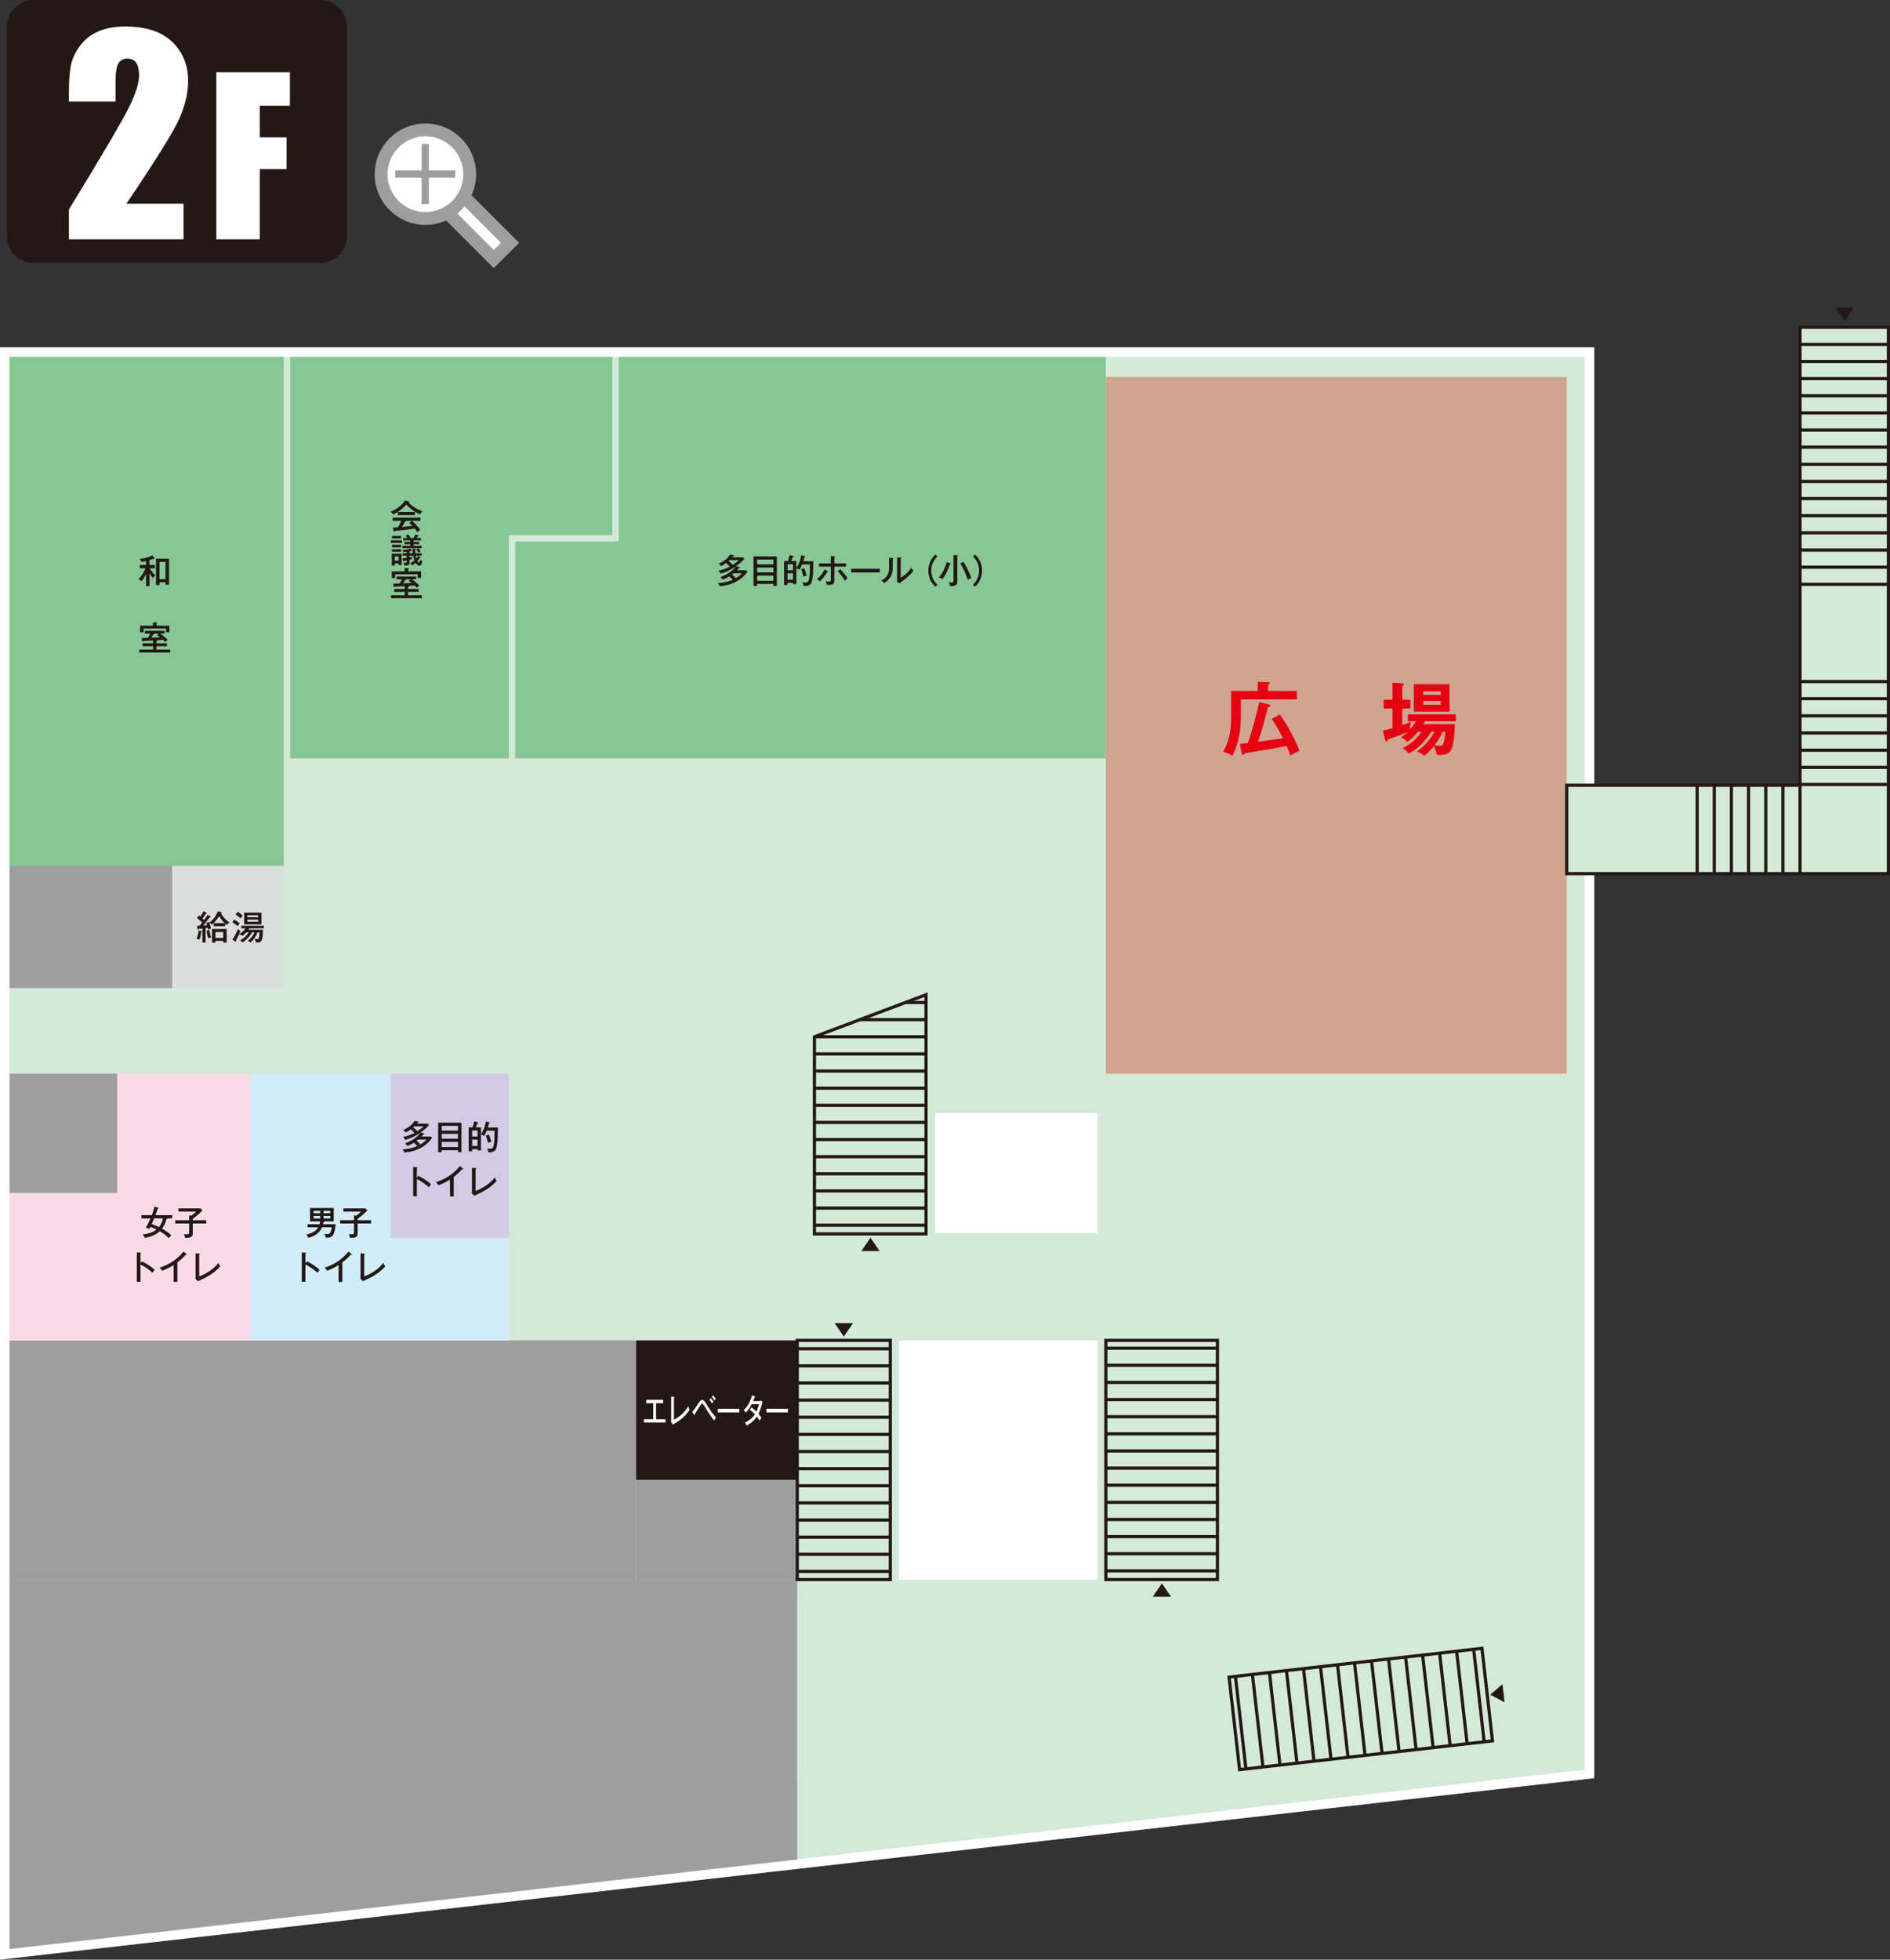 <?xml version="1.0" encoding="utf-8"?>
<!-- Generator: Adobe Illustrator 16.0.0, SVG Export Plug-In . SVG Version: 6.00 Build 0)  -->
<!DOCTYPE svg PUBLIC "-//W3C//DTD SVG 1.1//EN" "http://www.w3.org/Graphics/SVG/1.1/DTD/svg11.dtd">
<svg version="1.1" id="レイヤー_1" xmlns="http://www.w3.org/2000/svg" xmlns:xlink="http://www.w3.org/1999/xlink" x="0px"
	 y="0px" width="200.402px" height="207.744px" viewBox="0 0 200.402 207.744" enable-background="new 0 0 200.402 207.744"
	 xml:space="preserve">
<rect x="0" y="0" width="200.402" height="207.744" fill="#333333" stroke="none"/>
<g>
	<g>
		<polygon fill="#D4E9D7" points="0.505,37.322 168.537,37.322 168.537,188.055 0.505,207.178 		"/>
		<path fill="#FFFFFF" d="M168.032,37.827v149.776L1.01,206.612V37.827H168.032 M169.043,36.817h-1.011H1.01H0v1.01v168.785v1.132
			l1.125-0.128l167.022-19.009l0.896-0.102v-0.902V37.827V36.817L169.043,36.817z"/>
	</g>
	<rect x="1.01" y="142.092" fill="#9E9E9F" width="66.44" height="25.355"/>
	<polygon fill="#9E9E9F" points="1.01,167.447 84.536,167.447 84.536,197.117 1.01,206.612 	"/>
	<path fill="none" stroke="#E3007F" stroke-width="0.337" stroke-miterlimit="10" d="M84.535,142.891"/>
	<path fill="none" stroke="#E3007F" stroke-width="0.337" stroke-miterlimit="10" d="M94.403,142.891"/>
	<g>
		
			<rect x="117.256" y="142.092" fill="none" stroke="#231815" stroke-width="0.337" stroke-miterlimit="10" width="11.833" height="25.355"/>
		
			<line fill="none" stroke="#231815" stroke-width="0.337" stroke-miterlimit="10" x1="117.329" y1="166.526" x2="129.162" y2="166.526"/>
		
			<line fill="none" stroke="#231815" stroke-width="0.337" stroke-miterlimit="10" x1="117.329" y1="164.71" x2="129.162" y2="164.71"/>
		<path fill="none" stroke="#231815" stroke-width="0.337" stroke-miterlimit="10" d="M129.089,166.648"/>
		<path fill="none" stroke="#E3007F" stroke-width="0.337" stroke-miterlimit="10" d="M117.256,166.648"/>
		
			<line fill="none" stroke="#231815" stroke-width="0.337" stroke-miterlimit="10" x1="117.329" y1="162.895" x2="129.162" y2="162.895"/>
		
			<line fill="none" stroke="#231815" stroke-width="0.337" stroke-miterlimit="10" x1="117.329" y1="161.078" x2="129.162" y2="161.078"/>
		
			<line fill="none" stroke="#231815" stroke-width="0.337" stroke-miterlimit="10" x1="117.329" y1="159.262" x2="129.162" y2="159.262"/>
		
			<line fill="none" stroke="#231815" stroke-width="0.337" stroke-miterlimit="10" x1="117.329" y1="157.446" x2="129.162" y2="157.446"/>
		
			<line fill="none" stroke="#231815" stroke-width="0.337" stroke-miterlimit="10" x1="117.329" y1="155.63" x2="129.162" y2="155.63"/>
		
			<line fill="none" stroke="#231815" stroke-width="0.337" stroke-miterlimit="10" x1="117.329" y1="153.814" x2="129.162" y2="153.814"/>
		
			<line fill="none" stroke="#231815" stroke-width="0.337" stroke-miterlimit="10" x1="117.329" y1="151.998" x2="129.162" y2="151.998"/>
		
			<line fill="none" stroke="#231815" stroke-width="0.337" stroke-miterlimit="10" x1="117.329" y1="150.183" x2="129.162" y2="150.183"/>
		
			<line fill="none" stroke="#231815" stroke-width="0.337" stroke-miterlimit="10" x1="117.329" y1="148.366" x2="129.162" y2="148.366"/>
		
			<line fill="none" stroke="#231815" stroke-width="0.337" stroke-miterlimit="10" x1="117.329" y1="146.55" x2="129.162" y2="146.55"/>
		
			<line fill="none" stroke="#231815" stroke-width="0.337" stroke-miterlimit="10" x1="117.329" y1="144.734" x2="129.162" y2="144.734"/>
		
			<line fill="none" stroke="#231815" stroke-width="0.337" stroke-miterlimit="10" x1="117.329" y1="142.918" x2="129.162" y2="142.918"/>
		<polygon fill="#231815" points="123.199,167.852 122.232,169.267 124.167,169.267 		"/>
	</g>
	<g>
		<polygon fill="none" stroke="#231815" stroke-width="0.337" stroke-miterlimit="10" points="98.189,105.449 86.356,109.908 
			86.356,130.805 98.189,130.805 		"/>
		
			<line fill="none" stroke="#231815" stroke-width="0.337" stroke-miterlimit="10" x1="86.43" y1="129.884" x2="98.263" y2="129.884"/>
		
			<line fill="none" stroke="#231815" stroke-width="0.337" stroke-miterlimit="10" x1="86.43" y1="128.067" x2="98.263" y2="128.067"/>
		<path fill="none" stroke="#231815" stroke-width="0.337" stroke-miterlimit="10" d="M98.189,130.006"/>
		<path fill="none" stroke="#231815" stroke-width="0.337" stroke-miterlimit="10" d="M86.356,130.006"/>
		
			<line fill="none" stroke="#231815" stroke-width="0.337" stroke-miterlimit="10" x1="86.43" y1="126.252" x2="98.263" y2="126.252"/>
		
			<line fill="none" stroke="#231815" stroke-width="0.337" stroke-miterlimit="10" x1="86.43" y1="124.436" x2="98.263" y2="124.436"/>
		
			<line fill="none" stroke="#231815" stroke-width="0.337" stroke-miterlimit="10" x1="86.43" y1="122.619" x2="98.263" y2="122.619"/>
		
			<line fill="none" stroke="#231815" stroke-width="0.337" stroke-miterlimit="10" x1="86.43" y1="120.804" x2="98.263" y2="120.804"/>
		
			<line fill="none" stroke="#231815" stroke-width="0.337" stroke-miterlimit="10" x1="86.43" y1="118.987" x2="98.263" y2="118.987"/>
		
			<line fill="none" stroke="#231815" stroke-width="0.337" stroke-miterlimit="10" x1="86.43" y1="117.172" x2="98.263" y2="117.172"/>
		
			<line fill="none" stroke="#231815" stroke-width="0.337" stroke-miterlimit="10" x1="86.43" y1="115.355" x2="98.263" y2="115.355"/>
		
			<line fill="none" stroke="#231815" stroke-width="0.337" stroke-miterlimit="10" x1="86.43" y1="113.54" x2="98.263" y2="113.54"/>
		
			<line fill="none" stroke="#231815" stroke-width="0.337" stroke-miterlimit="10" x1="86.43" y1="111.724" x2="98.263" y2="111.724"/>
		
			<line fill="none" stroke="#231815" stroke-width="0.337" stroke-miterlimit="10" x1="86.43" y1="109.908" x2="98.263" y2="109.908"/>
		
			<line fill="none" stroke="#231815" stroke-width="0.337" stroke-miterlimit="10" x1="91.165" y1="108.092" x2="98.263" y2="108.092"/>
		
			<line fill="none" stroke="#231815" stroke-width="0.337" stroke-miterlimit="10" x1="95.966" y1="106.275" x2="98.263" y2="106.275"/>
		<polygon fill="#231815" points="92.3,131.209 91.333,132.624 93.268,132.624 		"/>
	</g>
	<rect x="135.655" y="159.326" fill="#D4E9D7" width="18.399" height="15.322"/>
	<g>
		<polygon fill="none" stroke="#231815" stroke-width="0.337" stroke-miterlimit="10" points="124.154,81.881 134.023,77.497 
			134.023,58.538 124.154,58.538 		"/>
		
			<line fill="none" stroke="#231815" stroke-width="0.337" stroke-miterlimit="10" x1="134.023" y1="61.152" x2="124.154" y2="61.152"/>
		
			<line fill="none" stroke="#231815" stroke-width="0.337" stroke-miterlimit="10" x1="134.023" y1="62.969" x2="124.154" y2="62.969"/>
		
			<line fill="none" stroke="#231815" stroke-width="0.337" stroke-miterlimit="10" x1="134.023" y1="59.337" x2="124.154" y2="59.337"/>
		
			<line fill="none" stroke="#231815" stroke-width="0.337" stroke-miterlimit="10" x1="134.023" y1="64.784" x2="124.154" y2="64.784"/>
		
			<line fill="none" stroke="#231815" stroke-width="0.337" stroke-miterlimit="10" x1="134.023" y1="66.601" x2="124.154" y2="66.601"/>
		
			<line fill="none" stroke="#231815" stroke-width="0.337" stroke-miterlimit="10" x1="134.023" y1="68.417" x2="124.154" y2="68.417"/>
		
			<line fill="none" stroke="#231815" stroke-width="0.337" stroke-miterlimit="10" x1="134.023" y1="70.232" x2="124.154" y2="70.232"/>
		
			<line fill="none" stroke="#231815" stroke-width="0.337" stroke-miterlimit="10" x1="134.023" y1="72.049" x2="124.154" y2="72.049"/>
		
			<line fill="none" stroke="#231815" stroke-width="0.337" stroke-miterlimit="10" x1="134.023" y1="73.864" x2="124.154" y2="73.864"/>
		
			<line fill="none" stroke="#231815" stroke-width="0.337" stroke-miterlimit="10" x1="134.023" y1="75.681" x2="124.154" y2="75.681"/>
		
			<line fill="none" stroke="#231815" stroke-width="0.337" stroke-miterlimit="10" x1="134.023" y1="77.497" x2="124.154" y2="77.497"/>
		<path fill="none" stroke="#231815" stroke-width="0.337" stroke-miterlimit="10" d="M124.154,77.497"/>
		<path fill="none" stroke="#E3007F" stroke-width="0.337" stroke-miterlimit="10" d="M134.023,77.497"/>
		
			<line fill="none" stroke="#231815" stroke-width="0.337" stroke-miterlimit="10" x1="130.059" y1="79.316" x2="124.154" y2="79.313"/>
		
			<line fill="none" stroke="#231815" stroke-width="0.337" stroke-miterlimit="10" x1="125.848" y1="81.102" x2="124.154" y2="81.129"/>
		<polygon fill="#231815" points="129.089,58.133 130.057,56.719 128.121,56.719 		"/>
	</g>
	<rect x="41.399" y="113.822" fill="#D1CBE5" width="12.558" height="17.423"/>
	<rect x="1.01" y="113.822" fill="#9E9E9F" width="11.436" height="12.655"/>
	<polygon fill="#D2ECFA" points="26.541,142.092 53.957,142.092 53.957,131.245 41.399,131.245 41.399,113.822 26.541,113.822 	"/>
	<polygon fill="#F9DBE8" points="1.01,142.092 26.541,142.092 26.541,113.822 12.446,113.822 12.446,126.478 1.01,126.478 	"/>
	<rect x="1.01" y="91.789" fill="#9E9E9F" width="17.249" height="12.952"/>
	<rect x="18.259" y="91.789" fill="#DBDCDC" width="11.829" height="12.952"/>
	<rect x="1.01" y="37.827" fill="#87C796" width="29.078" height="53.962"/>
	<g>
		<polygon fill="#87C796" points="54.63,57.403 54.63,80.4 117.256,80.4 117.256,37.827 65.599,37.827 65.599,57.403 		"/>
		<polygon fill="#87C796" points="30.761,80.4 53.957,80.4 53.957,56.729 64.925,56.729 64.925,37.827 30.761,37.827 		"/>
	</g>
	<rect x="117.256" y="39.963" fill="#D0A48F" width="48.869" height="73.859"/>
	<rect x="95.311" y="142.092" fill="#FFFFFF" width="21.058" height="25.355"/>
	<rect x="99.154" y="117.984" fill="#FFFFFF" width="17.214" height="12.72"/>
	<rect x="84.535" y="169.718" fill="#D4E9D7" width="17.87" height="19.063"/>
	<rect x="67.449" y="142.092" fill="#231815" width="17.085" height="14.794"/>
	<rect x="67.45" y="156.886" fill="#9E9E9F" width="17.085" height="10.562"/>
	<g>
		<path fill="#FFFFFF" d="M69.561,150.45h1.007v0.351h-2.296v-0.351h0.996v-1.695h-0.743v-0.364h1.789v0.364h-0.753V150.45z"/>
		<path fill="#FFFFFF" d="M71.457,148.083c0.035,0.004,0.056,0.004,0.056,0.036c0,0.043-0.04,0.064-0.056,0.075v2.313
			c0.507-0.229,1.169-0.797,1.527-1.439c0.064,0.215,0.069,0.229,0.139,0.383c-0.238,0.339-0.593,0.807-1.255,1.238
			c-0.083,0.054-0.446,0.278-0.518,0.329l-0.197-0.265c0.008-0.046,0.013-0.164,0.013-0.211v-2.478L71.457,148.083z"/>
		<path fill="#FFFFFF" d="M73.396,149.68c0.187-0.187,0.339-0.422,0.486-0.661c0.31-0.496,0.411-0.61,0.572-0.61
			c0.173,0,0.264,0.132,0.55,0.61c0.27,0.453,0.577,0.868,0.911,1.239c-0.053,0.078-0.134,0.225-0.182,0.336
			c-0.16-0.2-0.462-0.579-0.932-1.357c-0.24-0.393-0.267-0.436-0.352-0.436c-0.078,0-0.134,0.082-0.27,0.293
			c-0.083,0.132-0.398,0.628-0.504,0.824c0.002,0.015,0.005,0.025,0.005,0.047s-0.008,0.043-0.032,0.043
			c-0.013,0-0.032-0.021-0.045-0.043L73.396,149.68z M75.364,148.212c0.075,0.082,0.211,0.268,0.278,0.382
			c-0.056,0.061-0.12,0.164-0.136,0.189c-0.024-0.039-0.144-0.239-0.275-0.386L75.364,148.212z M75.615,147.915
			c0.088,0.093,0.208,0.258,0.275,0.368c-0.069,0.071-0.12,0.157-0.139,0.189c-0.053-0.097-0.149-0.258-0.272-0.393L75.615,147.915z
			"/>
		<path fill="#FFFFFF" d="M78.4,149.34v0.386h-2.283v-0.386H78.4z"/>
		<path fill="#FFFFFF" d="M79.681,149.187c0.259,0.2,0.409,0.339,0.523,0.457c0.158-0.311,0.243-0.671,0.272-0.793H79.7
			c-0.019,0.032-0.272,0.536-0.625,0.893c-0.059-0.093-0.109-0.157-0.219-0.264c0.452-0.39,0.737-1.007,0.895-1.567l0.283,0.117
			c0.029,0.011,0.045,0.021,0.045,0.047c0,0.043-0.048,0.046-0.062,0.046c-0.051,0.129-0.106,0.271-0.163,0.396h0.7
			c0.093,0,0.136-0.018,0.176-0.035l0.134,0.157c-0.019,0.046-0.035,0.089-0.053,0.149c-0.208,0.686-0.246,0.807-0.39,1.082
			c0.179,0.203,0.249,0.317,0.31,0.425c-0.085,0.125-0.157,0.265-0.181,0.314c-0.045-0.086-0.123-0.222-0.296-0.446
			c-0.401,0.596-0.897,0.86-1.082,0.96c-0.056-0.121-0.067-0.143-0.187-0.328c0.326-0.121,0.777-0.436,1.06-0.871
			c-0.259-0.268-0.44-0.411-0.534-0.482L79.681,149.187z"/>
		<path fill="#FFFFFF" d="M83.548,149.34v0.386h-2.283v-0.386H83.548z"/>
	</g>
	<g>
		
			<rect x="84.535" y="142.092" fill="none" stroke="#231815" stroke-width="0.337" stroke-miterlimit="10" width="9.868" height="25.355"/>
		
			<line fill="none" stroke="#231815" stroke-width="0.337" stroke-miterlimit="10" x1="94.403" y1="142.977" x2="84.535" y2="142.977"/>
		
			<line fill="none" stroke="#231815" stroke-width="0.337" stroke-miterlimit="10" x1="94.403" y1="144.792" x2="84.535" y2="144.792"/>
		
			<line fill="none" stroke="#231815" stroke-width="0.337" stroke-miterlimit="10" x1="94.403" y1="146.608" x2="84.535" y2="146.608"/>
		
			<line fill="none" stroke="#231815" stroke-width="0.337" stroke-miterlimit="10" x1="94.403" y1="148.425" x2="84.535" y2="148.425"/>
		
			<line fill="none" stroke="#231815" stroke-width="0.337" stroke-miterlimit="10" x1="94.403" y1="150.24" x2="84.535" y2="150.24"/>
		
			<line fill="none" stroke="#231815" stroke-width="0.337" stroke-miterlimit="10" x1="94.403" y1="152.057" x2="84.535" y2="152.057"/>
		
			<line fill="none" stroke="#231815" stroke-width="0.337" stroke-miterlimit="10" x1="94.403" y1="153.872" x2="84.535" y2="153.872"/>
		
			<line fill="none" stroke="#231815" stroke-width="0.337" stroke-miterlimit="10" x1="94.403" y1="155.688" x2="84.535" y2="155.688"/>
		
			<line fill="none" stroke="#231815" stroke-width="0.337" stroke-miterlimit="10" x1="94.403" y1="157.504" x2="84.535" y2="157.504"/>
		
			<line fill="none" stroke="#231815" stroke-width="0.337" stroke-miterlimit="10" x1="94.403" y1="159.32" x2="84.535" y2="159.32"/>
		
			<line fill="none" stroke="#231815" stroke-width="0.337" stroke-miterlimit="10" x1="94.403" y1="161.137" x2="84.535" y2="161.137"/>
		
			<line fill="none" stroke="#231815" stroke-width="0.337" stroke-miterlimit="10" x1="94.403" y1="162.952" x2="84.535" y2="162.952"/>
		
			<line fill="none" stroke="#231815" stroke-width="0.337" stroke-miterlimit="10" x1="94.403" y1="164.769" x2="84.535" y2="164.769"/>
		
			<line fill="none" stroke="#231815" stroke-width="0.337" stroke-miterlimit="10" x1="94.403" y1="166.584" x2="84.535" y2="166.584"/>
		<polygon fill="#231815" points="89.469,141.687 90.437,140.272 88.501,140.272 		"/>
	</g>
	<g>
		<path fill="#231815" d="M14.997,129.162v-0.346h1.096c0.125-0.318,0.218-0.582,0.289-0.894l0.375,0.094
			c0.021,0.003,0.064,0.028,0.064,0.053c0,0.04-0.071,0.058-0.1,0.062c-0.136,0.41-0.146,0.436-0.236,0.686h1.771v0.346h-0.479
			c0.004,0.058-0.085,0.075-0.121,0.086c-0.061,0.218-0.189,0.61-0.475,1.007c0.354,0.192,0.696,0.41,0.985,0.692
			c-0.071,0.061-0.139,0.133-0.268,0.314c-0.268-0.304-0.611-0.532-0.957-0.742c-0.225,0.207-0.618,0.521-1.575,0.714
			c-0.028-0.101-0.089-0.196-0.232-0.371c0.875-0.107,1.257-0.354,1.471-0.525c-0.196-0.1-0.429-0.192-0.664-0.274
			c-0.054,0.11-0.079,0.156-0.107,0.21c-0.136-0.064-0.225-0.093-0.378-0.11c0.229-0.382,0.443-0.868,0.5-1H14.997z M16.346,129.162
			c-0.086,0.2-0.214,0.493-0.264,0.6c0.321,0.107,0.525,0.2,0.775,0.322c0.164-0.208,0.35-0.554,0.417-0.922H16.346z"/>
		<path fill="#231815" d="M20.439,129.355h1.428v0.346h-1.428v1.007c0,0.457-0.204,0.511-0.814,0.515
			c-0.025-0.168-0.05-0.232-0.118-0.407c0.171,0.025,0.2,0.032,0.296,0.032c0.25,0,0.253-0.047,0.253-0.268v-0.879h-1.478v-0.346
			h1.478v-0.529l0.236,0.04c0.207-0.14,0.339-0.247,0.5-0.425h-1.868v-0.34h2.339l0.21,0.204c-0.229,0.261-0.65,0.632-1.035,0.896
			V129.355z"/>
		<path fill="#231815" d="M15.049,133.714c0.375,0.187,0.917,0.489,1.342,0.894c-0.042,0.053-0.11,0.135-0.225,0.317
			c-0.468-0.446-0.971-0.732-1.271-0.879v1.832h-0.389v-3.106l0.393,0.025c0.042,0.003,0.064,0.014,0.064,0.043
			c0,0.039-0.043,0.046-0.068,0.053v1.036L15.049,133.714z"/>
		<path fill="#231815" d="M18.806,135.893H18.41v-1.785c-0.168,0.106-0.671,0.403-1.218,0.604c-0.061-0.097-0.15-0.219-0.278-0.332
			c0.686-0.2,1.76-0.693,2.528-1.7l0.343,0.254c0.021,0.018,0.032,0.032,0.032,0.057c0,0.025-0.032,0.032-0.057,0.032
			s-0.046-0.004-0.068-0.011c-0.332,0.393-0.796,0.754-0.886,0.821V135.893z"/>
		<path fill="#231815" d="M21.125,132.886c0.046,0.004,0.075,0.004,0.075,0.036c0,0.043-0.054,0.064-0.075,0.075v2.313
			c0.679-0.229,1.564-0.797,2.042-1.439c0.086,0.215,0.093,0.229,0.186,0.383c-0.317,0.339-0.792,0.807-1.678,1.238
			c-0.11,0.054-0.596,0.278-0.692,0.329l-0.264-0.265c0.011-0.046,0.018-0.164,0.018-0.211v-2.478L21.125,132.886z"/>
	</g>
	<g>
		<g>
			<path fill="#E50012" d="M137.502,73.248v0.899h-5.928v1.69c0,2.472-0.646,3.783-0.908,4.296c-0.218-0.16-0.613-0.354-0.982-0.445
				c0.588-0.942,0.857-2.103,0.857-3.624v-2.816h2.824v-0.967l1.068,0.033c0.084,0,0.227,0.009,0.227,0.109
				c0,0.102-0.101,0.135-0.201,0.16v0.664H137.502z M135.694,75.729c0.159,0.201,1.538,2.228,2.077,3.893
				c-0.58,0.185-0.808,0.378-0.934,0.496c-0.117-0.328-0.227-0.631-0.412-1.043c-1.505,0.295-2.875,0.53-4.431,0.773
				c-0.05,0.093-0.101,0.177-0.193,0.177c-0.101,0-0.135-0.126-0.144-0.185l-0.193-0.967c0.346-0.042,0.572-0.067,0.85-0.102
				c0.438-1.193,1.009-3.354,1.202-4.338l1.009,0.235c0.059,0.017,0.177,0.042,0.177,0.126c0,0.093-0.134,0.143-0.252,0.16
				c-0.312,1.235-0.655,2.463-1.052,3.683c1.076-0.144,1.725-0.228,2.641-0.387c-0.723-1.371-1.025-1.808-1.193-2.044
				L135.694,75.729z"/>
			<path fill="#E50012" d="M150.35,77.569c-0.143,0.177-0.555,0.656-1.109,1.093c-0.285-0.294-0.445-0.403-0.681-0.496
				c0.378-0.269,0.563-0.437,0.724-0.588c-1.061,0.454-2.01,0.765-2.145,0.815c-0.018,0.109-0.025,0.219-0.135,0.219
				c-0.084,0-0.101-0.109-0.126-0.193l-0.253-0.984c0.262-0.033,0.337-0.05,1.026-0.227v-2.102h-0.941v-0.925h0.941v-1.8
				l1.034,0.059c0.102,0.009,0.186,0.009,0.186,0.102c0,0.059-0.043,0.101-0.186,0.151v1.488h0.866v0.925h-0.866v1.773
				c0.42-0.151,0.538-0.193,0.916-0.387c-0.101,0.294-0.092,0.731-0.084,0.832c0.219-0.243,0.396-0.487,0.631-0.865h-0.857v-0.731
				h5.078v0.731h-3.279c-0.051,0.109-0.092,0.168-0.176,0.311h3.329c-0.009,0.488-0.017,2.145-0.438,2.825
				c-0.228,0.37-0.757,0.438-1.151,0.438c-0.109,0-0.186-0.009-0.312-0.018c-0.024-0.269-0.144-0.58-0.303-0.925
				c-0.312,0.404-0.622,0.689-1.034,1.043c-0.168-0.185-0.285-0.261-0.748-0.479c0.631-0.412,1.371-1.193,1.857-2.085h-0.353
				c-0.277,0.463-0.673,0.917-0.95,1.211c-0.521,0.555-0.824,0.748-1.445,1.102c-0.228-0.286-0.312-0.37-0.64-0.58
				c0.698-0.319,1.37-0.824,2.034-1.732H150.35z M153.696,75.442h-3.783v-2.917h3.783V75.442z M152.771,73.668v-0.387h-1.866v0.387
				H152.771z M150.905,74.299v0.412h1.866v-0.412H150.905z M152.974,77.569c-0.085,0.186-0.362,0.766-0.874,1.446
				c0.1,0.017,0.402,0.051,0.555,0.051c0.227,0,0.336-0.051,0.412-0.32c0.033-0.126,0.185-0.646,0.185-1.177H152.974z"/>
		</g>
	</g>
	<g>
		<path fill="#231815" d="M21.337,98.696c0.057,0.011,0.078,0.036,0.078,0.054c0,0.021-0.018,0.028-0.071,0.046
			c-0.057,0.379-0.132,0.629-0.189,0.814c-0.125-0.054-0.193-0.075-0.307-0.097c0.089-0.21,0.196-0.604,0.214-0.871L21.337,98.696z
			 M22.305,97.133c0.014,0.007,0.046,0.032,0.046,0.063c0,0.043-0.05,0.036-0.1,0.029c-0.361,0.485-0.489,0.653-0.693,0.885
			c0.114-0.011,0.3-0.024,0.403-0.031c-0.046-0.154-0.071-0.211-0.093-0.254l0.289-0.089c0.011,0.021,0.021,0.05,0.029,0.067
			c0.607-0.425,0.86-1.05,0.911-1.192l0.35,0.075c0.018,0.003,0.071,0.024,0.071,0.057s-0.014,0.043-0.082,0.061
			c0.114,0.293,0.493,0.743,0.903,0.982c-0.139,0.085-0.193,0.128-0.271,0.268c-0.075-0.058-0.122-0.093-0.193-0.157v0.286h-1.21
			v-0.321h1.171c-0.275-0.25-0.417-0.433-0.596-0.754c-0.079,0.125-0.354,0.564-0.75,0.918c-0.121-0.122-0.135-0.133-0.3-0.211
			c0.079,0.2,0.139,0.41,0.186,0.614c-0.05,0.018-0.268,0.093-0.311,0.11c-0.011-0.075-0.018-0.11-0.032-0.179
			c-0.121,0.019-0.132,0.019-0.235,0.032v1.525h-0.339v-1.482c-0.061,0.008-0.325,0.036-0.378,0.043
			c-0.025,0.043-0.043,0.078-0.071,0.078c-0.04,0-0.05-0.063-0.057-0.089l-0.071-0.314c0.018,0,0.229-0.014,0.268-0.018
			c0.093-0.104,0.107-0.121,0.286-0.339c-0.275-0.265-0.411-0.375-0.557-0.479l0.214-0.282c0.05,0.036,0.085,0.064,0.161,0.132
			c0.043-0.064,0.218-0.335,0.325-0.563l0.296,0.139c0.043,0.021,0.064,0.047,0.064,0.064c0,0.015-0.011,0.043-0.054,0.043
			c-0.011,0-0.025-0.004-0.046-0.007c-0.182,0.289-0.2,0.317-0.36,0.531c0.1,0.097,0.128,0.125,0.161,0.161
			c0.221-0.293,0.314-0.439,0.371-0.55L22.305,97.133z M22.201,98.582c0.043,0.343,0.111,0.575,0.186,0.793
			c-0.167,0.035-0.239,0.061-0.317,0.096c-0.097-0.342-0.122-0.471-0.161-0.817L22.201,98.582z M22.844,99.742v0.176H22.48v-1.436
			h1.557v1.436h-0.368v-0.176H22.844z M23.669,99.432v-0.625h-0.825v0.625H23.669z"/>
		<path fill="#231815" d="M24.832,97.476c0.253,0.146,0.428,0.282,0.585,0.414c-0.085,0.1-0.153,0.186-0.218,0.293
			c-0.243-0.218-0.493-0.368-0.571-0.418L24.832,97.476z M24.639,99.617c0.278-0.385,0.489-0.885,0.589-1.156
			c0.057,0.071,0.154,0.175,0.265,0.246c-0.114,0.328-0.268,0.629-0.472,0.992c0.021,0.054,0.029,0.068,0.029,0.079
			c0,0.021-0.011,0.043-0.036,0.043c-0.015,0-0.032-0.007-0.054-0.021L24.639,99.617z M25.21,96.654
			c0.243,0.164,0.378,0.274,0.528,0.414c-0.107,0.11-0.164,0.186-0.236,0.296c-0.2-0.21-0.453-0.378-0.514-0.421L25.21,96.654z
			 M26.728,98.832c-0.321,0.593-0.753,0.893-1.011,1.071c-0.096-0.104-0.182-0.157-0.275-0.207c0.475-0.246,0.818-0.657,0.936-0.864
			h-0.246c-0.058,0.061-0.229,0.239-0.425,0.382c-0.121-0.1-0.193-0.149-0.325-0.192c0.296-0.196,0.475-0.354,0.65-0.61h-0.45V98.14
			h2.396v0.271h-1.542c-0.039,0.074-0.064,0.11-0.089,0.146h1.525c0,1.347-0.186,1.351-0.729,1.357
			c-0.014-0.079-0.032-0.157-0.15-0.386c0.082,0.011,0.196,0.028,0.275,0.028c0.071,0,0.15-0.003,0.182-0.11
			s0.057-0.382,0.064-0.614H27.31c-0.211,0.518-0.415,0.778-0.739,1.082c-0.111-0.097-0.157-0.121-0.293-0.175
			c0.415-0.34,0.575-0.61,0.704-0.907H26.728z M27.716,96.743v1.253h-1.824v-1.253H27.716z M27.377,97.236v-0.211h-1.15v0.211
			H27.377z M26.228,97.486v0.225h1.15v-0.225H26.228z"/>
	</g>
	<g>
		<path fill="#231815" d="M35.583,129.78c-0.05,0.817-0.243,1.128-0.329,1.231c-0.164,0.196-0.55,0.2-0.729,0.193
			c-0.025-0.207-0.064-0.293-0.125-0.4c0.089,0.011,0.189,0.021,0.275,0.021c0.236,0,0.407-0.036,0.5-0.725h-1.018
			c-0.2,0.464-0.686,0.946-1.471,1.121c-0.064-0.204-0.15-0.289-0.214-0.35c0.842-0.176,1.135-0.521,1.282-0.771h-1.146v-0.321
			h1.278c0.036-0.136,0.046-0.232,0.046-0.304h-1.057v-1.418h2.514v1.418h-0.996c0.003,0.007,0.011,0.015,0.011,0.028
			c0,0.05-0.072,0.058-0.118,0.064c-0.007,0.067-0.014,0.118-0.032,0.211H35.583z M33.952,128.608v-0.249h-0.704v0.249H33.952z
			 M33.248,128.901v0.269h0.704v-0.269H33.248z M35.023,128.608v-0.249h-0.711v0.249H35.023z M34.312,128.901v0.269h0.711v-0.269
			H34.312z"/>
		<path fill="#231815" d="M37.92,129.355h1.428v0.346H37.92v1.007c0,0.457-0.204,0.511-0.814,0.515
			c-0.025-0.168-0.05-0.232-0.118-0.407c0.171,0.025,0.2,0.032,0.296,0.032c0.25,0,0.253-0.047,0.253-0.268v-0.879H36.06v-0.346
			h1.478v-0.529l0.236,0.04c0.207-0.14,0.339-0.247,0.5-0.425h-1.868v-0.34h2.339l0.21,0.204c-0.229,0.261-0.65,0.632-1.035,0.896
			V129.355z"/>
		<path fill="#231815" d="M32.541,133.714c0.375,0.187,0.917,0.489,1.342,0.894c-0.042,0.053-0.11,0.135-0.225,0.317
			c-0.468-0.446-0.971-0.732-1.271-0.879v1.832h-0.389v-3.106l0.393,0.025c0.042,0.003,0.064,0.014,0.064,0.043
			c0,0.039-0.043,0.046-0.068,0.053v1.036L32.541,133.714z"/>
		<path fill="#231815" d="M36.297,135.893h-0.396v-1.785c-0.168,0.106-0.671,0.403-1.218,0.604c-0.061-0.097-0.15-0.219-0.278-0.332
			c0.686-0.2,1.76-0.693,2.528-1.7l0.343,0.254c0.021,0.018,0.032,0.032,0.032,0.057c0,0.025-0.032,0.032-0.057,0.032
			s-0.046-0.004-0.068-0.011c-0.332,0.393-0.796,0.754-0.886,0.821V135.893z"/>
		<path fill="#231815" d="M38.617,132.886c0.046,0.004,0.075,0.004,0.075,0.036c0,0.043-0.054,0.064-0.075,0.075v2.313
			c0.679-0.229,1.564-0.797,2.042-1.439c0.086,0.215,0.093,0.229,0.186,0.383c-0.317,0.339-0.792,0.807-1.678,1.238
			c-0.11,0.054-0.596,0.278-0.692,0.329l-0.264-0.265c0.011-0.046,0.018-0.164,0.018-0.211v-2.478L38.617,132.886z"/>
	</g>
	<g>
		<path fill="#231815" d="M44.921,121.511c-0.721,0.479-1.485,0.611-2.046,0.668c-0.043-0.128-0.089-0.207-0.196-0.328
			c0.85-0.082,1.149-0.172,1.564-0.361c-0.097-0.114-0.208-0.231-0.361-0.353c-0.261,0.164-0.475,0.268-0.682,0.342
			c-0.061-0.093-0.164-0.207-0.261-0.274c0.997-0.343,1.428-0.854,1.661-1.146c-0.415,0.297-0.975,0.607-1.661,0.775
			c-0.032-0.111-0.067-0.175-0.203-0.314c0.36-0.064,0.725-0.168,1.207-0.418c-0.15-0.175-0.25-0.271-0.396-0.382
			c-0.171,0.129-0.296,0.203-0.518,0.328c-0.039-0.05-0.118-0.153-0.286-0.261c0.747-0.3,1.068-0.738,1.218-0.956l0.375,0.061
			c0.032,0.003,0.071,0.018,0.071,0.043c0,0.028-0.061,0.05-0.107,0.063c-0.021,0.032-0.057,0.068-0.093,0.114h1.118l0.165,0.157
			c-0.047,0.054-0.364,0.422-0.886,0.786l0.335,0.1c0.015,0.004,0.072,0.021,0.072,0.054c0,0.046-0.05,0.05-0.107,0.054
			c-0.05,0.057-0.107,0.121-0.21,0.221h0.975l0.143,0.14C45.582,120.979,45.271,121.275,44.921,121.511z M43.921,119.404
			c-0.039,0.036-0.068,0.061-0.114,0.101c0.136,0.104,0.332,0.271,0.446,0.41c0.247-0.157,0.486-0.325,0.643-0.511H43.921z
			 M44.335,120.804c-0.086,0.072-0.122,0.097-0.161,0.129c0.143,0.118,0.282,0.243,0.403,0.382c0.104-0.061,0.482-0.278,0.639-0.511
			H44.335z"/>
		<path fill="#231815" d="M46.838,121.933v0.211h-0.382v-3.132h2.474v3.128H48.56v-0.207H46.838z M48.56,119.858v-0.508h-1.721
			v0.508H48.56z M48.56,120.711v-0.514h-1.721v0.514H48.56z M48.56,121.597v-0.543h-1.721v0.543H48.56z"/>
		<path fill="#231815" d="M52.794,119.526c0.007,0.518-0.007,1.796-0.186,2.242c-0.047,0.114-0.154,0.386-0.729,0.386
			c-0.043,0-0.075-0.004-0.104-0.008c-0.021-0.139-0.071-0.274-0.136-0.393c0.064,0.011,0.157,0.025,0.289,0.025
			c0.171,0,0.293-0.015,0.357-0.172c0.146-0.364,0.146-1.078,0.146-1.746h-0.821c-0.146,0.354-0.229,0.482-0.275,0.554
			c-0.132-0.079-0.193-0.11-0.335-0.132v1.667h-0.364v-0.132h-0.571v0.229h-0.371v-2.539h0.407c0.032-0.082,0.136-0.396,0.175-0.621
			l0.35,0.068c0.036,0.007,0.089,0.018,0.089,0.053c0,0.032-0.025,0.043-0.093,0.068c-0.082,0.235-0.1,0.278-0.165,0.432h0.543
			v0.739c0.093-0.121,0.407-0.66,0.518-1.354l0.343,0.082c0.025,0.008,0.075,0.025,0.075,0.054c0,0.032-0.032,0.047-0.089,0.061
			c-0.014,0.072-0.039,0.187-0.118,0.437H52.794z M50.066,120.486h0.571v-0.643h-0.571V120.486z M50.638,120.804h-0.571v0.679h0.571
			V120.804z M51.82,120.254c0.1,0.187,0.239,0.614,0.275,0.782c-0.161,0.05-0.261,0.101-0.336,0.14
			c-0.043-0.196-0.175-0.64-0.261-0.786L51.82,120.254z"/>
		<path fill="#231815" d="M44.354,124.652c0.375,0.187,0.917,0.489,1.342,0.893c-0.042,0.054-0.11,0.136-0.225,0.318
			c-0.468-0.446-0.971-0.732-1.271-0.879v1.832h-0.389v-3.106l0.393,0.025c0.042,0.003,0.064,0.014,0.064,0.043
			c0,0.039-0.043,0.046-0.068,0.054v1.035L44.354,124.652z"/>
		<path fill="#231815" d="M48.11,126.831h-0.396v-1.785c-0.168,0.106-0.671,0.403-1.218,0.604c-0.061-0.097-0.15-0.218-0.278-0.333
			c0.686-0.199,1.76-0.692,2.528-1.699l0.343,0.254c0.021,0.018,0.032,0.032,0.032,0.057c0,0.025-0.032,0.032-0.057,0.032
			s-0.046-0.004-0.068-0.011c-0.332,0.393-0.796,0.754-0.886,0.821V126.831z"/>
		<path fill="#231815" d="M50.43,123.824c0.046,0.004,0.075,0.004,0.075,0.036c0,0.043-0.054,0.064-0.075,0.075v2.313
			c0.679-0.229,1.564-0.797,2.042-1.439c0.086,0.215,0.093,0.229,0.186,0.383c-0.317,0.339-0.792,0.807-1.678,1.238
			c-0.11,0.054-0.596,0.278-0.692,0.329l-0.264-0.265c0.011-0.046,0.018-0.164,0.018-0.211v-2.478L50.43,123.824z"/>
	</g>
	<g>
		<g>
			<path fill="#231815" d="M78.363,61.48c-0.721,0.479-1.485,0.611-2.046,0.668c-0.043-0.129-0.089-0.207-0.196-0.328
				c0.85-0.082,1.149-0.172,1.564-0.361c-0.097-0.114-0.208-0.231-0.361-0.354c-0.261,0.165-0.475,0.269-0.682,0.344
				c-0.061-0.094-0.164-0.208-0.261-0.275c0.997-0.343,1.428-0.854,1.661-1.146c-0.415,0.297-0.975,0.607-1.661,0.775
				c-0.032-0.111-0.067-0.175-0.203-0.314c0.36-0.064,0.725-0.168,1.207-0.418c-0.15-0.175-0.25-0.271-0.396-0.382
				c-0.171,0.129-0.296,0.203-0.518,0.328c-0.039-0.05-0.118-0.153-0.286-0.261c0.747-0.3,1.068-0.738,1.218-0.956l0.375,0.061
				c0.032,0.003,0.071,0.018,0.071,0.043c0,0.028-0.061,0.05-0.107,0.063c-0.021,0.032-0.057,0.068-0.093,0.114h1.118l0.165,0.157
				c-0.047,0.054-0.364,0.422-0.886,0.786l0.335,0.1c0.015,0.004,0.072,0.021,0.072,0.054c0,0.046-0.05,0.05-0.107,0.054
				c-0.05,0.057-0.107,0.121-0.21,0.221h0.975l0.143,0.14C79.024,60.949,78.713,61.245,78.363,61.48z M77.363,59.374
				c-0.039,0.036-0.068,0.061-0.114,0.101c0.136,0.104,0.332,0.271,0.446,0.41c0.247-0.157,0.486-0.325,0.643-0.511H77.363z
				 M77.778,60.773c-0.086,0.072-0.122,0.097-0.161,0.129c0.143,0.118,0.282,0.243,0.403,0.382c0.104-0.061,0.482-0.278,0.639-0.511
				H77.778z"/>
			<path fill="#231815" d="M80.281,61.902v0.211h-0.382v-3.132h2.474v3.128h-0.371v-0.207H80.281z M82.002,59.828V59.32h-1.721
				v0.508H82.002z M82.002,60.681v-0.514h-1.721v0.514H82.002z M82.002,61.566v-0.543h-1.721v0.543H82.002z"/>
			<path fill="#231815" d="M86.237,59.496c0.007,0.518-0.007,1.796-0.186,2.242c-0.047,0.114-0.154,0.386-0.729,0.386
				c-0.043,0-0.075-0.004-0.104-0.008c-0.021-0.139-0.071-0.274-0.136-0.393c0.064,0.011,0.157,0.025,0.289,0.025
				c0.171,0,0.293-0.015,0.357-0.172c0.146-0.364,0.146-1.078,0.146-1.746h-0.821c-0.146,0.354-0.229,0.482-0.275,0.554
				c-0.132-0.078-0.193-0.11-0.335-0.132v1.667H84.08v-0.132h-0.571v0.229h-0.371v-2.539h0.407c0.032-0.082,0.136-0.396,0.175-0.621
				l0.35,0.068c0.036,0.007,0.089,0.018,0.089,0.053c0,0.032-0.025,0.043-0.093,0.068c-0.082,0.235-0.1,0.278-0.165,0.432h0.543
				v0.739c0.093-0.121,0.407-0.66,0.518-1.354l0.343,0.082c0.025,0.008,0.075,0.025,0.075,0.054c0,0.032-0.032,0.047-0.089,0.061
				c-0.014,0.072-0.039,0.187-0.118,0.437H86.237z M83.509,60.456h0.571v-0.643h-0.571V60.456z M84.08,60.773h-0.571v0.679h0.571
				V60.773z M85.262,60.224c0.1,0.187,0.239,0.614,0.275,0.782c-0.161,0.05-0.261,0.1-0.336,0.14
				c-0.043-0.196-0.175-0.64-0.261-0.786L85.262,60.224z"/>
			<path fill="#231815" d="M87.763,60.549c0.021,0.015,0.046,0.028,0.046,0.058c0,0.032-0.028,0.039-0.093,0.035
				c-0.268,0.436-0.436,0.65-0.775,0.979c-0.139-0.118-0.239-0.182-0.321-0.232c0.361-0.274,0.639-0.643,0.818-1.028L87.763,60.549z
				 M88.092,58.942l0.36,0.014c0.046,0.004,0.083,0.008,0.083,0.043c0,0.036-0.04,0.047-0.064,0.054v0.675h1.239v0.34H88.47v1.417
				c0,0.282,0,0.518-0.568,0.518c-0.082,0-0.178-0.007-0.235-0.014c-0.018-0.125-0.054-0.236-0.114-0.375
				c0.2,0.032,0.343,0.032,0.357,0.032c0.182,0,0.182-0.062,0.182-0.293v-1.285h-1.253v-0.34h1.253V58.942z M89.091,60.338
				c0.222,0.211,0.618,0.683,0.775,0.976c-0.128,0.089-0.25,0.21-0.286,0.249c-0.179-0.332-0.521-0.774-0.764-1.007L89.091,60.338z"
				/>
			<path fill="#231815" d="M93.298,60.299v0.386h-3.053v-0.386H93.298z"/>
			<path fill="#231815" d="M94.649,59.143c0.036,0.003,0.082,0.003,0.082,0.046c0,0.036-0.04,0.058-0.068,0.068v0.878
				c0,0.722-0.204,1.196-0.893,1.678c-0.071-0.093-0.122-0.143-0.307-0.264c0.71-0.418,0.807-0.857,0.807-1.382v-1.046
				L94.649,59.143z M95.506,59.106c0.039,0.004,0.071,0.004,0.071,0.043c0,0.032-0.036,0.046-0.071,0.064v2.038
				c0.442-0.26,0.871-0.675,1.139-1.074c0.097,0.207,0.107,0.229,0.197,0.332c-0.418,0.582-1.011,0.996-1.264,1.175
				c-0.122,0.086-0.136,0.093-0.2,0.157l-0.268-0.179c0.007-0.071,0.014-0.179,0.014-0.278v-2.296L95.506,59.106z"/>
			<path fill="#231815" d="M99.399,58.996c-0.193,0.192-0.653,0.646-0.653,1.496c0,0.85,0.46,1.307,0.653,1.496l-0.221,0.21
				c-0.164-0.149-0.743-0.696-0.743-1.706c0-1.007,0.579-1.557,0.743-1.707L99.399,58.996z"/>
			<path fill="#231815" d="M100.771,59.725c0.018,0.007,0.05,0.018,0.05,0.053c0,0.054-0.057,0.054-0.121,0.054
				c-0.146,0.568-0.507,1.243-0.761,1.557c-0.107-0.074-0.271-0.143-0.393-0.175c0.089-0.104,0.321-0.382,0.514-0.774
				c0.104-0.211,0.268-0.607,0.311-0.847L100.771,59.725z M101.499,58.871c0.032,0.003,0.082,0.007,0.082,0.043
				c0,0.035-0.028,0.046-0.075,0.067v2.635c0,0.411-0.157,0.525-0.76,0.515c-0.036-0.179-0.068-0.268-0.154-0.407
				c0.097,0.015,0.189,0.025,0.279,0.025c0.229,0,0.235-0.068,0.235-0.193v-2.71L101.499,58.871z M102.159,59.563
				c0.411,0.657,0.644,1.192,0.836,1.718c-0.132,0.046-0.229,0.093-0.382,0.178c-0.172-0.514-0.393-1.067-0.789-1.742
				L102.159,59.563z"/>
			<path fill="#231815" d="M103.164,61.988c0.192-0.189,0.652-0.646,0.652-1.496c0-0.851-0.46-1.304-0.652-1.496l0.221-0.211
				c0.161,0.15,0.743,0.7,0.743,1.707c0,1.01-0.582,1.557-0.743,1.706L103.164,61.988z"/>
		</g>
	</g>
	<g>
		<g>
			<path fill="#231815" d="M43.999,54.268v0.336h-1.821v-0.332c-0.225,0.146-0.382,0.218-0.486,0.268
				c-0.032-0.046-0.128-0.182-0.286-0.3c0.507-0.175,1.239-0.664,1.514-1.167l0.432,0.067c0.032,0.004,0.057,0.025,0.057,0.05
				c0,0.028-0.025,0.039-0.093,0.054c0.232,0.321,0.921,0.778,1.478,0.957c-0.125,0.086-0.247,0.304-0.253,0.317
				c-0.782-0.324-1.246-0.803-1.46-1.024c-0.25,0.265-0.479,0.503-0.896,0.774H43.999z M41.653,55.932
				c0.061-0.003,0.489-0.032,0.536-0.035c0.114-0.183,0.207-0.329,0.364-0.689h-0.914v-0.336h2.953v0.336h-0.91
				c0.253,0.218,0.643,0.61,0.878,0.957c-0.118,0.075-0.214,0.164-0.303,0.261c-0.143-0.218-0.204-0.293-0.282-0.39
				c-0.229,0.036-0.757,0.107-0.985,0.133c-0.179,0.021-0.968,0.104-1.128,0.121c-0.018,0.05-0.032,0.089-0.079,0.089
				c-0.028,0-0.039-0.035-0.046-0.064L41.653,55.932z M43.663,55.207h-0.611c0.004,0.007,0.011,0.018,0.011,0.028
				c0,0.054-0.085,0.061-0.125,0.064c-0.032,0.064-0.178,0.343-0.317,0.564c0.335-0.032,0.774-0.068,1.103-0.118
				c-0.085-0.093-0.157-0.168-0.325-0.317L43.663,55.207z"/>
			<path fill="#231815" d="M42.635,57.278v0.268h-1.189v-0.268H42.635z M42.585,58.692v1.206h-0.322v-0.171h-0.4v0.225h-0.325v-1.26
				H42.585z M42.531,56.807v0.271h-0.964v-0.271H42.531z M42.531,57.753v0.265h-0.964v-0.265H42.531z M42.531,58.228v0.265h-0.964
				v-0.265H42.531z M41.863,58.988v0.436h0.4v-0.436H41.863z M44.57,59.074c0.021,0.014,0.036,0.035,0.036,0.05
				c0,0.021-0.025,0.039-0.061,0.039c-0.011,0-0.021,0-0.039-0.007c-0.032,0.054-0.086,0.139-0.239,0.304
				c0.079,0.143,0.104,0.182,0.146,0.182c0.082,0,0.118-0.182,0.146-0.321c0.107,0.11,0.165,0.14,0.229,0.161
				c-0.036,0.167-0.104,0.492-0.321,0.492c-0.171,0-0.311-0.189-0.4-0.317c-0.171,0.153-0.275,0.221-0.357,0.278
				c-0.093-0.104-0.153-0.172-0.229-0.214c0.122-0.062,0.268-0.146,0.454-0.314c-0.068-0.168-0.1-0.293-0.136-0.507H43.42v0.196
				c0.118-0.021,0.21-0.051,0.3-0.075c-0.025,0.067-0.039,0.121-0.054,0.264c-0.061,0.019-0.107,0.029-0.246,0.062v0.257
				c0,0.317-0.129,0.343-0.543,0.354c-0.032-0.196-0.075-0.271-0.1-0.308c0.036,0.004,0.1,0.015,0.179,0.015
				c0.136,0,0.161-0.032,0.161-0.121v-0.14c-0.179,0.036-0.229,0.039-0.278,0.047c-0.011,0.024-0.021,0.061-0.057,0.061
				c-0.021,0-0.036-0.015-0.05-0.061l-0.075-0.258c0.118-0.003,0.339-0.028,0.46-0.042v-0.25h-0.428v-0.258h0.428v-0.149
				c-0.193,0.024-0.261,0.028-0.329,0.032c-0.032-0.09-0.042-0.104-0.132-0.222c0.239-0.007,0.614-0.05,0.832-0.146l0.175,0.168
				c0.025,0.025,0.032,0.035,0.032,0.046c0,0.015-0.011,0.036-0.036,0.036c-0.011,0-0.032,0-0.068-0.018
				c-0.043,0.014-0.072,0.028-0.171,0.05v0.203h0.343c-0.018-0.199-0.025-0.307-0.032-0.489l0.271,0.043
				c0.036,0.008,0.1,0.019,0.1,0.054c0,0.036-0.064,0.05-0.085,0.054c0.007,0.136,0.014,0.257,0.021,0.339h0.689v0.258h-0.653
				c0.021,0.11,0.043,0.186,0.075,0.285c0.086-0.107,0.114-0.146,0.182-0.268L44.57,59.074z M43.845,57.445h0.604v0.243h-0.604
				v0.172h0.868v0.257h-2.05V57.86h0.829v-0.172h-0.604v-0.243h0.604v-0.164h-0.746v-0.246h0.457c-0.057-0.082-0.1-0.132-0.2-0.243
				l0.268-0.143c0.121,0.14,0.192,0.235,0.26,0.336l-0.125,0.05h0.446c0.079-0.143,0.122-0.235,0.175-0.382l0.318,0.086
				c0.028,0.007,0.057,0.021,0.057,0.05c0,0.039-0.04,0.043-0.097,0.05c-0.068,0.125-0.079,0.14-0.114,0.196h0.454v0.246h-0.8
				V57.445z M44.345,58.131c0.096,0.075,0.207,0.222,0.264,0.301c-0.068,0.035-0.114,0.067-0.222,0.153
				c-0.085-0.143-0.186-0.246-0.253-0.311L44.345,58.131z"/>
			<path fill="#231815" d="M43.271,62.435h1.114v0.311h-1.114v0.354h1.46v0.318H41.46v-0.318h1.453v-0.354h-1.118v-0.311h1.118
				v-0.296c-0.686,0.035-0.76,0.043-1.042,0.054c-0.032,0.043-0.043,0.061-0.071,0.061c-0.036,0-0.046-0.036-0.054-0.075
				l-0.043-0.307c0.275-0.004,0.582-0.015,0.671-0.019c0.093-0.153,0.168-0.289,0.232-0.442h-0.557v-0.296h2.082v0.296h-0.464
				c0.179,0.114,0.607,0.442,0.804,0.664c-0.075,0.043-0.211,0.15-0.275,0.222c-0.064-0.071-0.125-0.136-0.229-0.232
				c-0.35,0.028-0.389,0.032-0.607,0.047c0.015,0.011,0.021,0.014,0.021,0.028c0,0.05-0.064,0.067-0.11,0.075V62.435z
				 M44.648,60.571v0.696h-0.36v-0.39h-2.382v0.4h-0.368v-0.707h1.364v-0.347l0.404,0.011c0.021,0,0.053,0.015,0.053,0.047
				c0,0.035-0.018,0.042-0.075,0.071v0.218H44.648z M43.549,61.41H43.01c0.014,0.007,0.032,0.021,0.032,0.043
				c0,0.035-0.068,0.046-0.1,0.05c-0.068,0.129-0.125,0.235-0.189,0.339c0.429-0.011,0.622-0.021,0.903-0.039
				c-0.167-0.132-0.246-0.179-0.332-0.231L43.549,61.41z"/>
		</g>
	</g>
	<g>
		<g>
			<path fill="#231815" d="M15.852,62.128h-0.364v-1.271c-0.136,0.271-0.29,0.536-0.493,0.761c-0.1-0.104-0.178-0.168-0.328-0.225
				c0.436-0.4,0.675-0.922,0.757-1.15h-0.607v-0.35h0.671v-0.414c-0.032,0.007-0.425,0.082-0.493,0.093
				c-0.01-0.025-0.082-0.192-0.186-0.325c0.646-0.054,1.079-0.231,1.335-0.375l0.243,0.271c0.018,0.021,0.029,0.036,0.029,0.064
				s-0.025,0.036-0.04,0.036c-0.028,0-0.067-0.019-0.096-0.029c-0.21,0.093-0.247,0.104-0.428,0.165v0.514h0.575v0.35H15.88
				c0.096,0.179,0.318,0.504,0.604,0.754c-0.136,0.093-0.165,0.125-0.264,0.278c-0.182-0.189-0.264-0.321-0.368-0.489V62.128z
				 M16.916,61.728v0.297h-0.375v-2.803h1.382v2.767h-0.375v-0.261H16.916z M17.548,61.393v-1.825h-0.632v1.825H17.548z"/>
			<path fill="#231815" d="M16.584,68.192h1.114v0.311h-1.114v0.354h1.46v0.318h-3.271v-0.318h1.453v-0.354h-1.118v-0.311h1.118
				v-0.296c-0.686,0.035-0.76,0.043-1.042,0.054c-0.032,0.043-0.043,0.061-0.071,0.061c-0.036,0-0.046-0.036-0.054-0.075
				l-0.043-0.307c0.275-0.004,0.582-0.015,0.671-0.019c0.093-0.153,0.168-0.289,0.232-0.442h-0.557v-0.296h2.082v0.296H16.98
				c0.179,0.114,0.607,0.442,0.804,0.664c-0.075,0.043-0.211,0.15-0.275,0.222c-0.064-0.071-0.125-0.136-0.229-0.232
				c-0.35,0.028-0.389,0.032-0.607,0.047c0.015,0.011,0.021,0.014,0.021,0.028c0,0.05-0.064,0.067-0.11,0.075V68.192z
				 M17.962,66.329v0.696h-0.36v-0.39H15.22v0.4h-0.368v-0.707h1.364v-0.347l0.404,0.011c0.021,0,0.053,0.015,0.053,0.047
				c0,0.035-0.018,0.042-0.075,0.071v0.218H17.962z M16.862,67.168h-0.539c0.014,0.007,0.032,0.021,0.032,0.043
				c0,0.035-0.068,0.046-0.1,0.05c-0.068,0.129-0.125,0.235-0.189,0.339c0.429-0.011,0.622-0.021,0.903-0.039
				c-0.167-0.132-0.246-0.179-0.332-0.231L16.862,67.168z"/>
		</g>
	</g>
	<polygon fill="#D4E9D7" stroke="#231815" stroke-width="0.337" stroke-miterlimit="10" points="166.125,92.615 190.863,92.615 
		200.233,92.615 200.233,83.244 200.233,34.69 190.863,34.69 190.863,83.244 166.125,83.244 	"/>
	<path fill="none" stroke="#E3007F" stroke-width="0.3" stroke-miterlimit="10" d="M200.233,32.753"/>
	
		<line fill="none" stroke="#231815" stroke-width="0.337" stroke-miterlimit="10" x1="200.176" y1="36.507" x2="190.805" y2="36.507"/>
	
		<line fill="none" stroke="#231815" stroke-width="0.337" stroke-miterlimit="10" x1="200.176" y1="38.322" x2="190.805" y2="38.322"/>
	
		<line fill="none" stroke="#231815" stroke-width="0.337" stroke-miterlimit="10" x1="200.176" y1="40.139" x2="190.805" y2="40.139"/>
	
		<line fill="none" stroke="#231815" stroke-width="0.337" stroke-miterlimit="10" x1="200.176" y1="41.954" x2="190.805" y2="41.954"/>
	
		<line fill="none" stroke="#231815" stroke-width="0.337" stroke-miterlimit="10" x1="200.176" y1="43.771" x2="190.805" y2="43.771"/>
	
		<line fill="none" stroke="#231815" stroke-width="0.337" stroke-miterlimit="10" x1="200.176" y1="45.586" x2="190.805" y2="45.586"/>
	
		<line fill="none" stroke="#231815" stroke-width="0.337" stroke-miterlimit="10" x1="200.176" y1="47.402" x2="190.805" y2="47.402"/>
	
		<line fill="none" stroke="#231815" stroke-width="0.337" stroke-miterlimit="10" x1="200.176" y1="49.219" x2="190.805" y2="49.219"/>
	
		<line fill="none" stroke="#231815" stroke-width="0.337" stroke-miterlimit="10" x1="200.176" y1="51.034" x2="190.805" y2="51.034"/>
	
		<line fill="none" stroke="#231815" stroke-width="0.337" stroke-miterlimit="10" x1="200.176" y1="52.851" x2="190.805" y2="52.851"/>
	
		<line fill="none" stroke="#231815" stroke-width="0.337" stroke-miterlimit="10" x1="200.176" y1="54.666" x2="190.805" y2="54.666"/>
	
		<line fill="none" stroke="#231815" stroke-width="0.337" stroke-miterlimit="10" x1="200.176" y1="56.482" x2="190.805" y2="56.482"/>
	
		<line fill="none" stroke="#231815" stroke-width="0.337" stroke-miterlimit="10" x1="200.176" y1="58.312" x2="190.805" y2="58.312"/>
	
		<line fill="none" stroke="#231815" stroke-width="0.337" stroke-miterlimit="10" x1="200.176" y1="60.127" x2="190.805" y2="60.127"/>
	
		<line fill="none" stroke="#231815" stroke-width="0.337" stroke-miterlimit="10" x1="200.176" y1="61.943" x2="190.805" y2="61.943"/>
	
		<line fill="none" stroke="#231815" stroke-width="0.337" stroke-miterlimit="10" x1="200.176" y1="72.252" x2="190.805" y2="72.252"/>
	
		<line fill="none" stroke="#231815" stroke-width="0.337" stroke-miterlimit="10" x1="200.176" y1="74.067" x2="190.805" y2="74.067"/>
	
		<line fill="none" stroke="#231815" stroke-width="0.337" stroke-miterlimit="10" x1="200.176" y1="75.884" x2="190.805" y2="75.884"/>
	<line fill="none" stroke="#231815" stroke-width="0.337" stroke-miterlimit="10" x1="200.176" y1="77.7" x2="190.805" y2="77.7"/>
	
		<line fill="none" stroke="#231815" stroke-width="0.337" stroke-miterlimit="10" x1="200.176" y1="79.529" x2="190.805" y2="79.529"/>
	
		<line fill="none" stroke="#231815" stroke-width="0.337" stroke-miterlimit="10" x1="200.176" y1="81.345" x2="190.805" y2="81.345"/>
	
		<line fill="none" stroke="#231815" stroke-width="0.337" stroke-miterlimit="10" x1="200.176" y1="83.161" x2="190.805" y2="83.161"/>
	
		<line fill="none" stroke="#231815" stroke-width="0.337" stroke-miterlimit="10" x1="179.954" y1="83.244" x2="179.954" y2="92.615"/>
	
		<line fill="none" stroke="#231815" stroke-width="0.337" stroke-miterlimit="10" x1="181.77" y1="83.244" x2="181.77" y2="92.615"/>
	
		<line fill="none" stroke="#231815" stroke-width="0.337" stroke-miterlimit="10" x1="183.586" y1="83.244" x2="183.586" y2="92.615"/>
	
		<line fill="none" stroke="#231815" stroke-width="0.337" stroke-miterlimit="10" x1="185.402" y1="83.244" x2="185.402" y2="92.615"/>
	
		<line fill="none" stroke="#231815" stroke-width="0.337" stroke-miterlimit="10" x1="187.23" y1="83.244" x2="187.23" y2="92.615"/>
	
		<line fill="none" stroke="#231815" stroke-width="0.337" stroke-miterlimit="10" x1="189.047" y1="83.244" x2="189.047" y2="92.615"/>
	
		<line fill="none" stroke="#231815" stroke-width="0.337" stroke-miterlimit="10" x1="190.863" y1="83.244" x2="190.863" y2="92.615"/>
	<polygon fill="#231815" points="195.583,34.031 196.551,32.617 194.615,32.617 	"/>
	<g>
		
			<rect x="139.277" y="167.735" transform="matrix(-0.113 -0.994 0.994 -0.113 -19.553 344.991)" fill="none" stroke="#231815" stroke-width="0.337" stroke-miterlimit="10" width="9.868" height="26.976"/>
		
			<line fill="none" stroke="#231815" stroke-width="0.337" stroke-miterlimit="10" x1="155.572" y1="184.896" x2="154.456" y2="175.092"/>
		
			<line fill="none" stroke="#231815" stroke-width="0.337" stroke-miterlimit="10" x1="153.768" y1="185.102" x2="152.651" y2="175.297"/>
		
			<line fill="none" stroke="#231815" stroke-width="0.337" stroke-miterlimit="10" x1="157.376" y1="184.69" x2="156.26" y2="174.886"/>
		
			<line fill="none" stroke="#231815" stroke-width="0.337" stroke-miterlimit="10" x1="151.963" y1="185.307" x2="150.848" y2="175.502"/>
		
			<line fill="none" stroke="#231815" stroke-width="0.337" stroke-miterlimit="10" x1="150.158" y1="185.512" x2="149.043" y2="175.707"/>
		
			<line fill="none" stroke="#231815" stroke-width="0.337" stroke-miterlimit="10" x1="148.354" y1="185.718" x2="147.238" y2="175.913"/>
		
			<line fill="none" stroke="#231815" stroke-width="0.337" stroke-miterlimit="10" x1="146.55" y1="185.923" x2="145.434" y2="176.118"/>
		
			<line fill="none" stroke="#231815" stroke-width="0.337" stroke-miterlimit="10" x1="144.746" y1="186.128" x2="143.63" y2="176.323"/>
		
			<line fill="none" stroke="#231815" stroke-width="0.337" stroke-miterlimit="10" x1="142.941" y1="186.334" x2="141.825" y2="176.529"/>
		
			<line fill="none" stroke="#231815" stroke-width="0.337" stroke-miterlimit="10" x1="141.137" y1="186.539" x2="140.021" y2="176.734"/>
		
			<line fill="none" stroke="#231815" stroke-width="0.337" stroke-miterlimit="10" x1="139.332" y1="186.744" x2="138.217" y2="176.939"/>
		
			<line fill="none" stroke="#231815" stroke-width="0.337" stroke-miterlimit="10" x1="137.528" y1="186.949" x2="136.412" y2="177.145"/>
		
			<line fill="none" stroke="#231815" stroke-width="0.337" stroke-miterlimit="10" x1="135.725" y1="187.155" x2="134.607" y2="177.351"/>
		
			<line fill="none" stroke="#231815" stroke-width="0.337" stroke-miterlimit="10" x1="133.92" y1="187.36" x2="132.804" y2="177.556"/>
		
			<line fill="none" stroke="#231815" stroke-width="0.337" stroke-miterlimit="10" x1="132.115" y1="187.565" x2="131" y2="177.761"/>
		<polygon fill="#231815" points="158.014,179.652 159.529,180.454 159.311,178.531 		"/>
	</g>
</g>
<g>
	<path fill="#231815" d="M0.725,25.041c0,1.56,1.276,2.835,2.834,2.835h30.382c1.559,0,2.835-1.275,2.835-2.835V2.835
		c0-1.56-1.276-2.835-2.835-2.835H3.56C2.001,0,0.725,1.275,0.725,2.835V25.041z"/>
</g>
<g>
	<path fill="#FFFFFF" d="M19.459,21.595v3.773H7.305l0.003-3.158c3.6-5.888,5.74-9.531,6.419-10.931
		c0.679-1.399,1.019-2.49,1.019-3.274c0-0.602-0.103-1.051-0.308-1.347S13.92,6.214,13.5,6.214c-0.42,0-0.733,0.164-0.938,0.492
		c-0.206,0.328-0.308,0.979-0.308,1.955v2.105H7.305V9.96c0-1.239,0.063-2.217,0.191-2.933c0.127-0.716,0.442-1.42,0.943-2.112
		c0.501-0.692,1.153-1.217,1.955-1.572c0.802-0.355,1.764-0.533,2.885-0.533c2.196,0,3.857,0.545,4.983,1.634
		c1.125,1.089,1.688,2.468,1.688,4.136c0,1.267-0.317,2.606-0.95,4.02c-0.634,1.413-2.5,4.411-5.599,8.996H19.459z"/>
	<path fill="#FFFFFF" d="M22.94,7.66h7.798v3.544h-3.194v3.357h2.844v3.369h-2.844v7.438H22.94V7.66z"/>
</g>
<g>
	
		<rect x="48.067" y="17.08" transform="matrix(0.707 -0.707 0.707 0.707 -1.573 41.497)" fill="#FFFFFF" stroke="#9E9E9F" stroke-width="1.361" stroke-miterlimit="10" width="2.436" height="11.133"/>
	<circle fill="#FFFFFF" stroke="#9E9E9F" stroke-width="1.361" stroke-miterlimit="10" cx="45.107" cy="18.468" r="4.697"/>
	<polyline fill="none" stroke="#9E9E9F" stroke-width="0.768" stroke-miterlimit="10" points="41.904,18.449 45.087,18.449 
		48.271,18.449 	"/>
	<polyline fill="none" stroke="#9E9E9F" stroke-width="0.768" stroke-miterlimit="10" points="45.087,21.632 45.087,18.449 
		45.087,15.266 	"/>
</g>
<g>
</g>
<g>
</g>
<g>
</g>
<g>
</g>
<g>
</g>
<g>
</g>
</svg>
